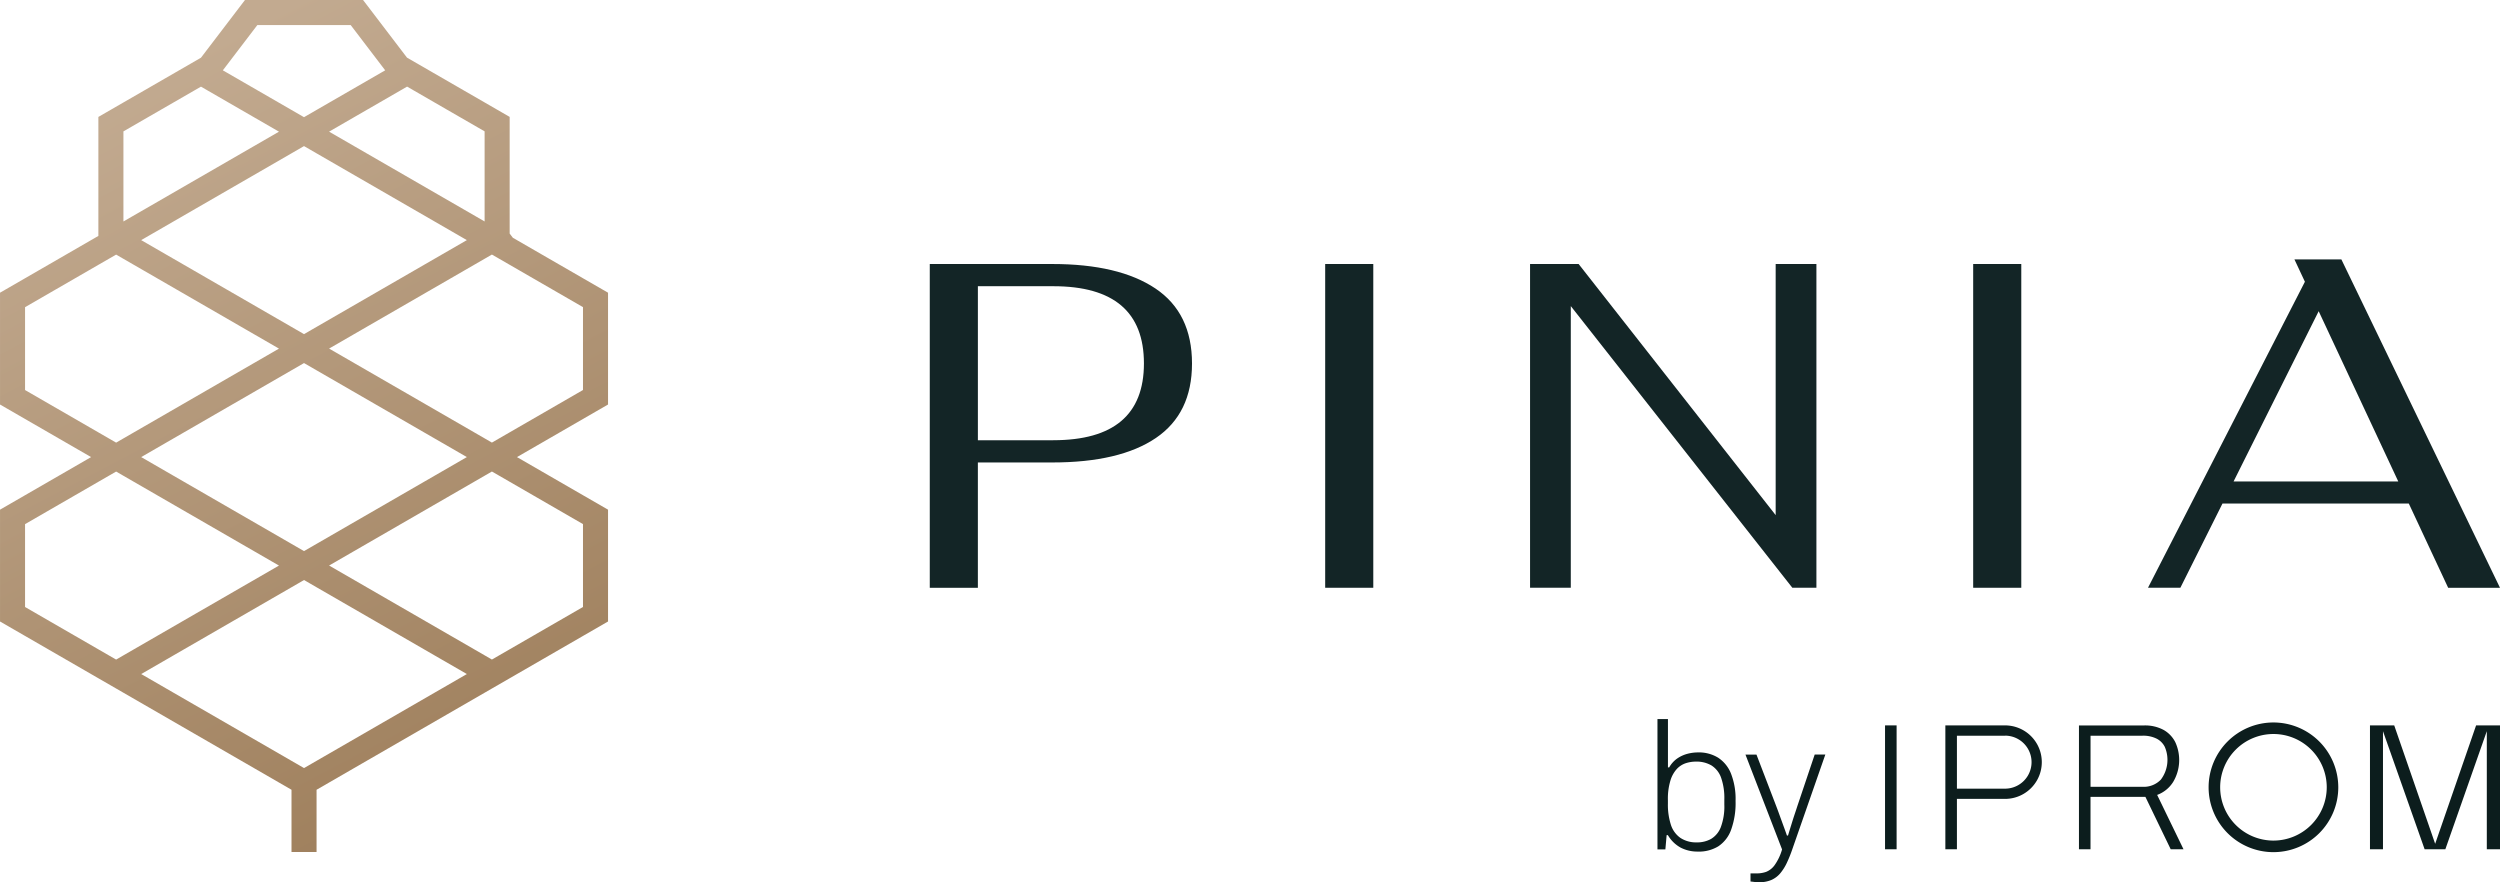 <svg id="logo_pinia-horizontal-iprom" xmlns="http://www.w3.org/2000/svg" xmlns:xlink="http://www.w3.org/1999/xlink" width="286.189" height="100.995" viewBox="0 0 286.189 100.995">
  <defs>
    <linearGradient id="linear-gradient" x1="0.775" y1="1.039" x2="0.235" y2="0.052" gradientUnits="objectBoundingBox">
      <stop offset="0" stop-color="#977651"/>
      <stop offset="1" stop-color="#c2aa90"/>
    </linearGradient>
  </defs>
  <g id="Group_2499" data-name="Group 2499" transform="translate(106.432 29.694)">
    <g id="Group_2498" data-name="Group 2498" transform="translate(0)">
      <path id="Path_2" data-name="Path 2" d="M-2871.3-7644.312q-4.183-2.806-11.808-2.806h-14.03v37.064h5.506V-7624.4h8.524q7.731,0,11.861-2.807t4.129-8.525Q-2867.121-7641.505-2871.3-7644.312Zm-11.7,17.367h-8.63v-17.631h8.63q10.378,0,10.379,8.842Q-2872.627-7626.944-2883.006-7626.946Z" transform="translate(2897.142 7647.647)" fill="#132526"/>
      <rect id="Rectangle_3547" data-name="Rectangle 3547" width="5.507" height="37.063" transform="translate(45.269 0.528)" fill="#132526"/>
      <path id="Path_3" data-name="Path 3" d="M-2780.767-7618.37l-22.557-28.748h-5.56v37.063h4.664V-7642.3l25.361,32.244h2.756v-37.063h-4.664Z" transform="translate(2877.606 7647.646)" fill="#132526"/>
      <rect id="Rectangle_3548" data-name="Rectangle 3548" width="5.507" height="37.063" transform="translate(119.449 0.528)" fill="#132526"/>
      <path id="Path_4" data-name="Path 4" d="M-2683.671-7610.2h5.933L-2695.9-7647.8h-5.373l1.2,2.562-17.963,35.031h3.706l4.82-9.64h21.319l4.516,9.64-4.513-9.64h.012Zm-24.566-12.178,9.741-19.489.062.132,9.048,19.357Z" transform="translate(2857.496 7647.797)" fill="#132526"/>
    </g>
  </g>
  <g id="symbol_pinia">
    <path id="Path_250" data-name="Path 250" d="M-2968.093-7654.079l-1.584-.915-5.974-3.449-.47-.271-.365-.479v-13.357l-2.868-1.656-6.006-3.467-2.868-1.656-.011-.006-2.842-3.727-2.186-2.869h-13.52l-2.187,2.869-2.847,3.734h0l-2.868,1.656-6.01,3.469-2.868,1.656v13.622l-.365.21-.47.271-5.973,3.449-1.584.915-2.868,1.655v12.8l2.868,1.656,7.558,4.363-7.558,4.364-2.868,1.655v12.8l2.868,1.656,7.558,4.363.835.482,2.033,1.173.835.482,17.806,10.28,1.434.828v7.125h2.868v-7.125l1.434-.828,17.805-10.28.835-.482,2.033-1.173.835-.482,7.557-4.363,2.868-1.656v-12.8l-2.868-1.655-7.557-4.364,7.557-4.363,2.868-1.656v-12.8Zm-31.935,31.235-1.433-.828-17.207-9.935,17.207-9.935,1.433-.828,1.434.828,17.207,9.935-17.207,9.935Zm0-24.837-1.433-.828-17.207-9.935,17.207-9.935,1.433-.828,1.434.828,17.207,9.935-17.207,9.935Zm20.674-23.214v10.314l-17.805-10.28,8.177-4.72.755-.436,4.5,2.6Zm-26-12.168h10.661l.011.006,3.946,5.176-.359.207-7.5,4.329-1.434.828-1.433-.828-7.495-4.327-.363-.209,3.941-5.169Zm-15.347,12.172,4.369-2.522,4.508-2.6.752.435,8.177,4.72-17.806,10.28v-10.31Zm-11.261,29.61v-9.486l3.516-2.03,4.877-2.816,2.033-1.173.835.482,17.806,10.28-17.806,10.28-.835.483-2.033-1.174Zm0,24.837v-9.487l8.393-4.846,2.033-1.173.835.482,17.806,10.28-17.806,10.28-.835.483-2.033-1.173Zm33.369,17.609-1.434.828-1.433-.828-17.207-9.935,17.207-9.934,1.433-.829,1.434.829,17.207,9.934Zm30.5-27.1v9.487l-8.392,4.845-2.033,1.173-.835-.483-17.805-10.28,17.805-10.28.835-.482,2.033,1.173Zm0-22.256v6.906l-8.392,4.845-2.033,1.174-.835-.483-17.805-10.28,17.805-10.28.835-.482,2.033,1.173,4.877,2.816,3.516,2.03Z" transform="translate(3034.83 7685.932)" fill="url(#linear-gradient)"/>
  </g>
  <g id="Group_3882" data-name="Group 3882" transform="translate(189.737 82.314)">
    <rect id="Rectangle_3964" data-name="Rectangle 3964" width="1.324" height="14.182" transform="translate(26.054 0.725)" fill="#0c1d1d"/>
    <path id="Path_17239" data-name="Path 17239" d="M177.863,66.547h-5.954V60.7h5.954a3.453,3.453,0,0,1,1.592.329,2.125,2.125,0,0,1,.95.942,3.761,3.761,0,0,1-.444,3.753,2.7,2.7,0,0,1-2.1.825m3.482-.516a4.9,4.9,0,0,0,.269-4.59,3.338,3.338,0,0,0-1.332-1.4,4.452,4.452,0,0,0-2.255-.516h-7.442V73.7h1.323V67.705h6.285l2.895,5.995h1.466l-3.018-6.222a3.627,3.627,0,0,0,1.808-1.447" transform="translate(-122.33 -58.794)" fill="#0c1d1d"/>
    <path id="Path_17240" data-name="Path 17240" d="M166.454,66.761h-5.509V60.7h5.519l-.01-.006a3.034,3.034,0,0,1,0,6.068m0-7.241h-6.833V73.7h1.324V67.934h5.509a4.207,4.207,0,0,0,0-8.414" transform="translate(-126.662 -58.794)" fill="#0c1d1d"/>
    <path id="Path_17241" data-name="Path 17241" d="M188.645,72.8a6.1,6.1,0,1,1,6.1-6.1,6.106,6.106,0,0,1-6.1,6.1m0-13.52a7.422,7.422,0,1,0,7.421,7.421,7.429,7.429,0,0,0-7.421-7.421" transform="translate(-118.127 -58.888)" fill="#0c1d1d"/>
    <path id="Path_17242" data-name="Path 17242" d="M206.611,59.52l-4.686,13.557L197.237,59.52h-2.775V73.7h1.489V60.184L200.718,73.7h2.373l4.746-13.516V73.7h1.51V59.52Z" transform="translate(-112.895 -58.795)" fill="#0c1d1d"/>
    <path id="Path_17243" data-name="Path 17243" d="M140.518,73.12a3.246,3.246,0,0,0,1.621-.4,2.68,2.68,0,0,0,1.115-1.353,6.755,6.755,0,0,0,.4-2.58v-.578a6.988,6.988,0,0,0-.371-2.5,2.738,2.738,0,0,0-1.094-1.394,3.381,3.381,0,0,0-1.8-.444,3.866,3.866,0,0,0-1.092.165,2.483,2.483,0,0,0-1.034.629A3.4,3.4,0,0,0,137.495,66a7.155,7.155,0,0,0-.3,2.292v.391a7.505,7.505,0,0,0,.34,2.415A2.919,2.919,0,0,0,138.62,72.6a3.252,3.252,0,0,0,1.9.518m.1,1.052a4.147,4.147,0,0,1-1.971-.455,3.835,3.835,0,0,1-1.455-1.424h-.144l-.145,1.632H136V59h1.2v5.532h.145a3.093,3.093,0,0,1,.908-1.011,3.742,3.742,0,0,1,1.155-.537,4.847,4.847,0,0,1,1.239-.165,4.2,4.2,0,0,1,2.291.6,3.885,3.885,0,0,1,1.476,1.816,7.959,7.959,0,0,1,.527,3.138,9,9,0,0,1-.518,3.323,3.808,3.808,0,0,1-1.465,1.878,4.291,4.291,0,0,1-2.333.6" transform="translate(-135.998 -59)" fill="#0c1d1d"/>
    <path id="Path_17244" data-name="Path 17244" d="M144.788,76.529a4.3,4.3,0,0,1-.537-.031c-.165-.021-.317-.039-.453-.052v-.929h.723a3.254,3.254,0,0,0,1.063-.174,2.214,2.214,0,0,0,.97-.765,5.907,5.907,0,0,0,.857-1.805l-4.191-10.858h1.26l2.271,5.924q.165.433.381,1.032l.444,1.218q.228.619.392,1.094h.124c.07-.234.148-.5.237-.784s.183-.589.279-.9.193-.6.289-.887.179-.533.248-.753l2-5.945h1.218L148.606,72.69a14.879,14.879,0,0,1-.65,1.621,5.493,5.493,0,0,1-.763,1.207,2.806,2.806,0,0,1-1.011.753,3.457,3.457,0,0,1-1.394.258" transform="translate(-133.145 -57.848)" fill="#0c1d1d"/>
  </g>
</svg>
